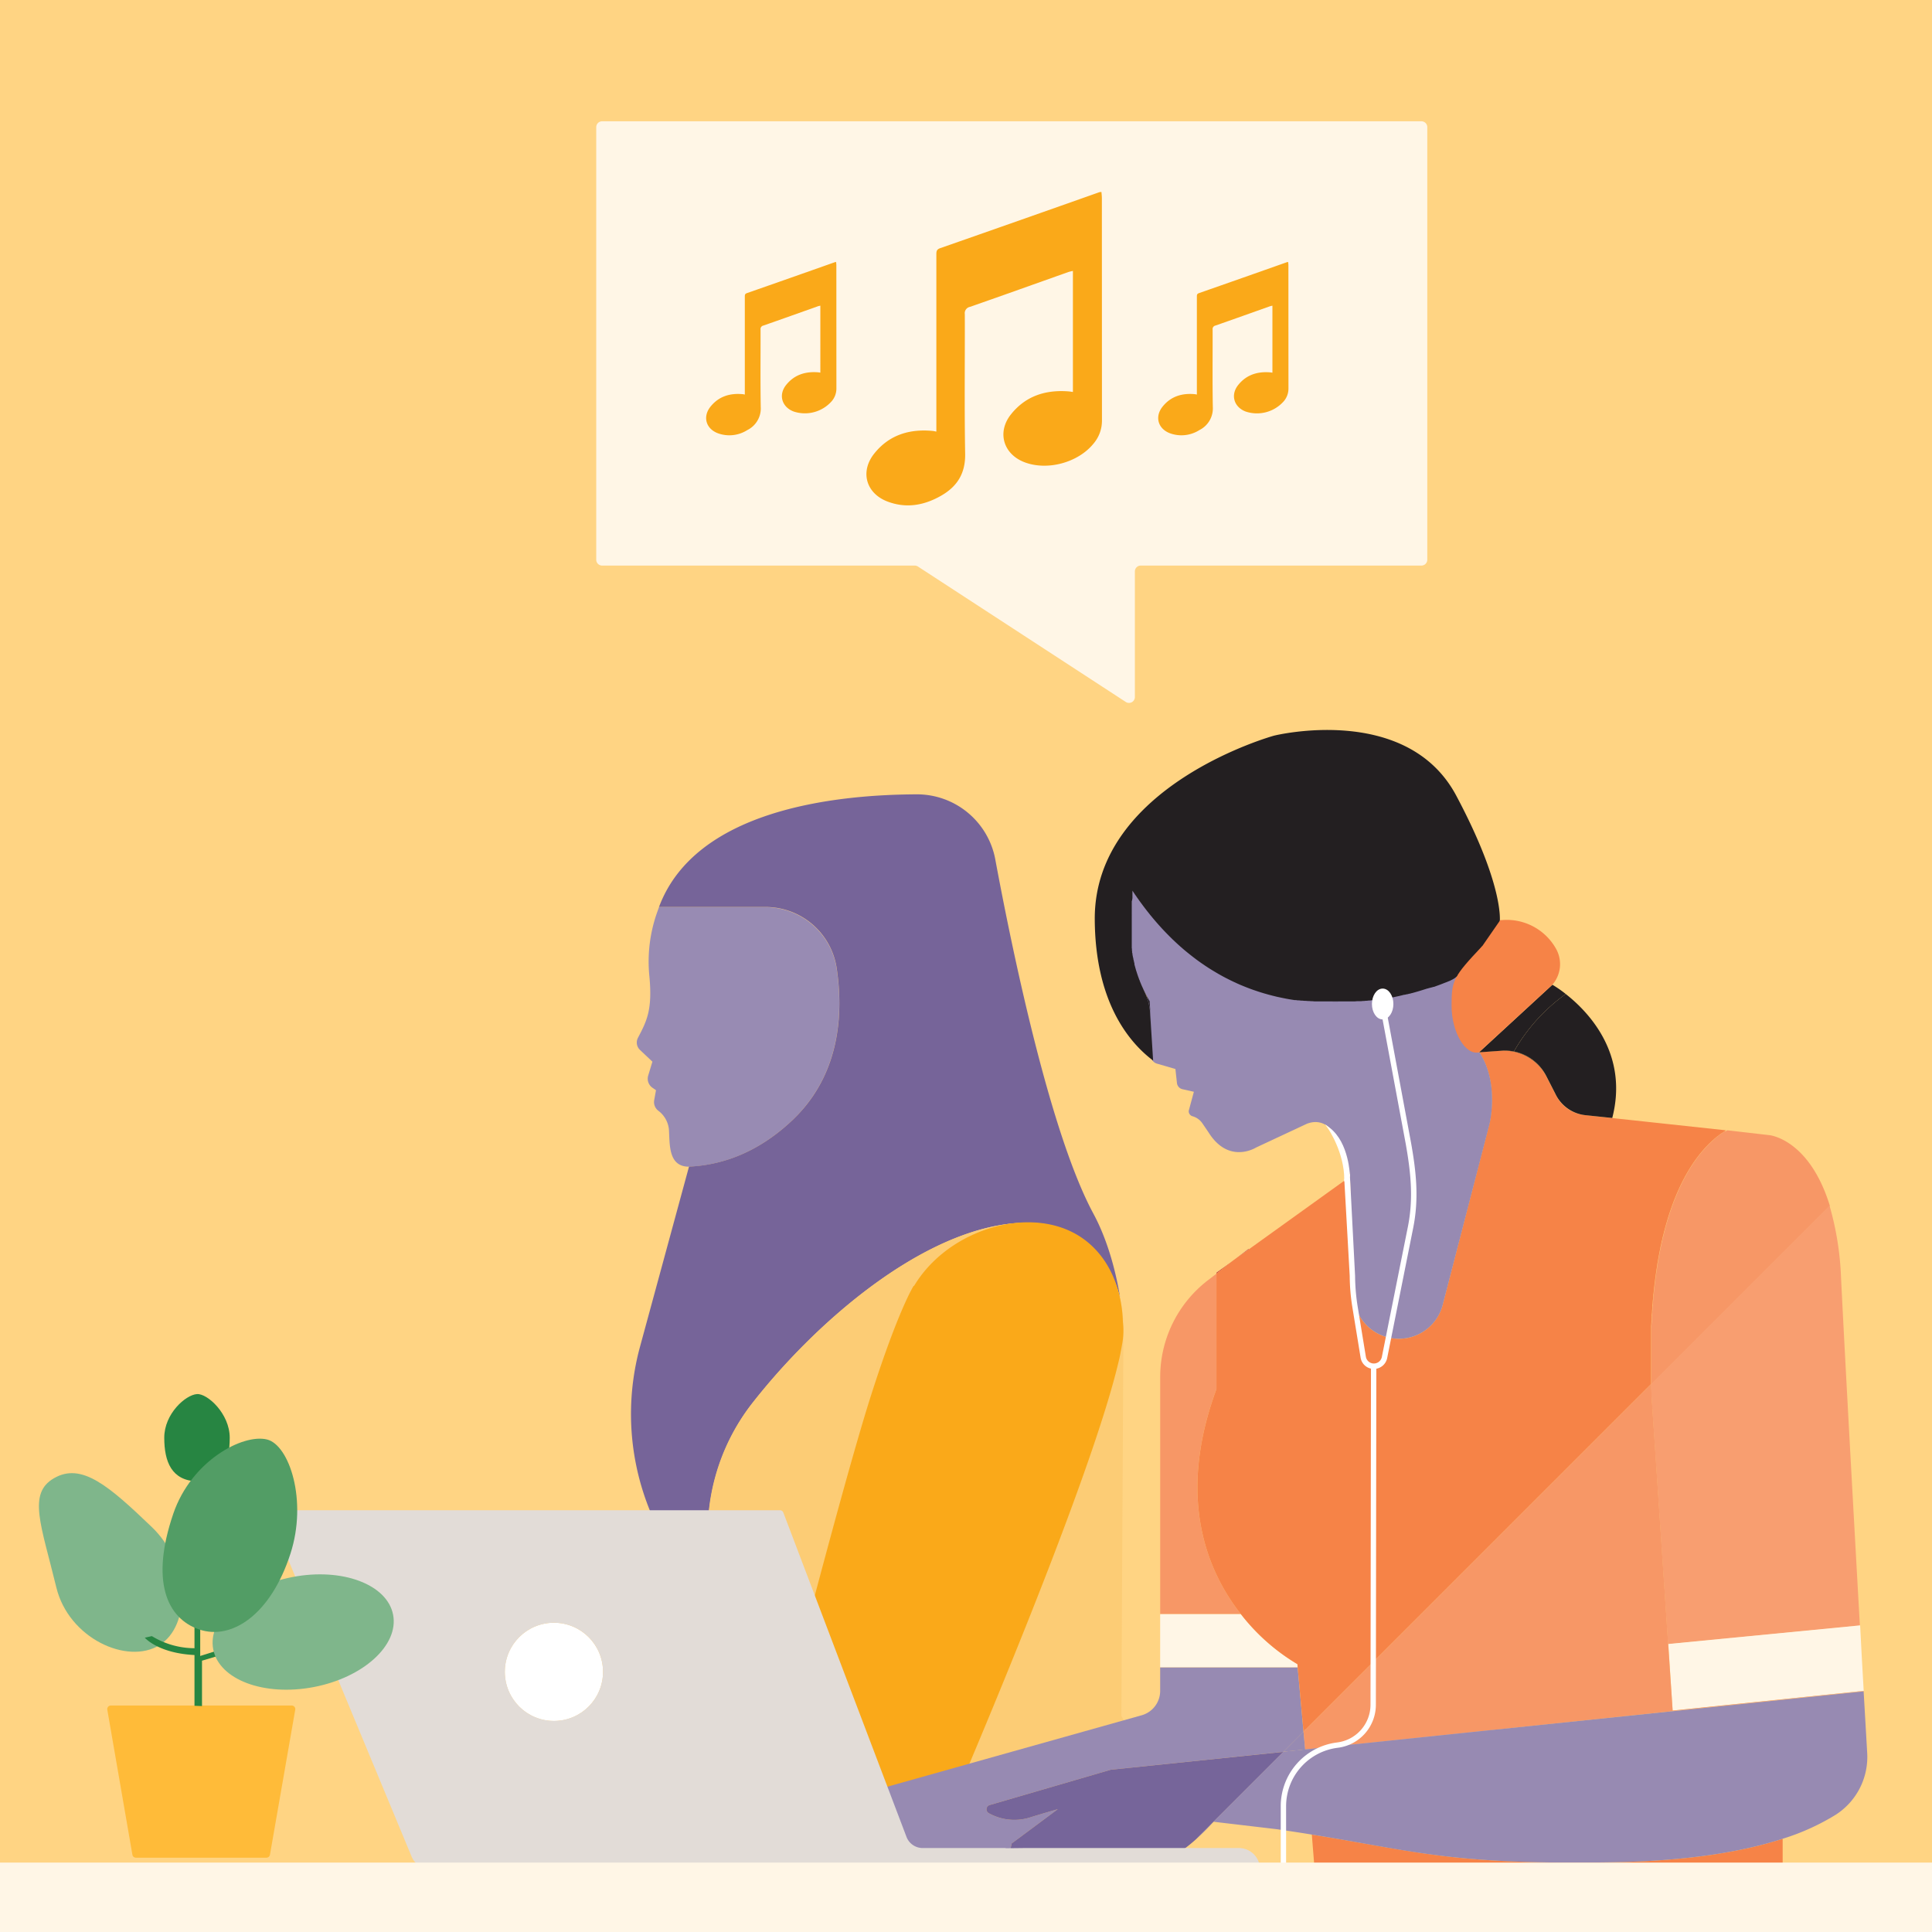<?xml version="1.0" encoding="UTF-8"?> <svg xmlns="http://www.w3.org/2000/svg" xmlns:xlink="http://www.w3.org/1999/xlink" id="Livello_1" data-name="Livello 1" viewBox="0 0 540 540"><defs><style>.cls-1,.cls-17{fill:none;}.cls-2{fill:#ffd483;}.cls-3{fill:#988bb3;}.cls-4{fill:#766499;}.cls-5{fill:#fccc75;}.cls-6{fill:#faa919;}.cls-7{fill:#c4c0bf;}.cls-8{fill:#c85a60;}.cls-9{fill:#f79766;}.cls-10{fill:#978ab2;}.cls-11{fill:#fff6e6;}.cls-12,.cls-20{fill:#fff;}.cls-13{fill:#ba3038;}.cls-14{fill:#f68347;}.cls-15{fill:#76659a;}.cls-16{fill:#231f21;}.cls-17{stroke:#c4c0bf;}.cls-17,.cls-20{stroke-miterlimit:10;}.cls-18{fill:#e2dcd7;}.cls-19{fill:#f89e70;}.cls-20{stroke:#fff;stroke-width:0.5px;}.cls-21{fill:#ffbb39;}.cls-22{fill:#278542;}.cls-23{fill:#7fb68b;}.cls-24{fill:#529d65;}.cls-25{clip-path:url(#clip-path);}.cls-26{fill:#278443;}.cls-27{fill:#e0dbd6;}.cls-28{fill:#529c65;}</style><clipPath id="clip-path"><rect class="cls-1" x="-1037.798" y="926.968" width="336.66" height="201" rx="1.79" transform="translate(-628.603 -296.786) rotate(-29.93)"></rect></clipPath></defs><g id="BG"><rect class="cls-2" width="540" height="540"></rect></g><g id="Illos"><path class="cls-3" d="M213.91,253.56H184.19l-.45,1.25a41,41,0,0,0-2.23,18.1c.87,9.3-.69,12.39-3.2,17.16a2.84,2.84,0,0,0,.57,3.39l3.47,3.28-1.18,3.89a3.061,3.061,0,0,0,1.18,3.39l1,.69-.5,2.79a3.052,3.052,0,0,0,1.11,2.92,7.481,7.481,0,0,1,3,5.19c.28,4.05-.28,10.48,5.59,10.48h0c8.57-.39,18.8-3.47,28.8-12.89,13.48-12.71,14.36-29.81,12.5-42.44A20.15,20.15,0,0,0,213.91,253.56Z"></path><path class="cls-4" d="M210.23,392.28c17.42-22.28,45.33-46.4,70.64-50.06,21.75-3.15,29.48,10.51,32.19,20.34-1.2-7.36-3.53-16.07-7.45-23.34-12-22.24-22.47-72.36-27.42-99a22.27,22.27,0,0,0-22-18.2c-23.56.09-61.94,4.55-72,31.49H214a20.09,20.09,0,0,1,19.87,17.18c1.87,12.64,1,29.77-12.49,42.49-10,9.42-20.23,12.5-28.8,12.89l-13.7,50.36a71.617,71.617,0,0,0-2.51,19.76h0a71.675,71.675,0,0,0,11.84,38.47l12.34,18.69-2.21-17.69A58.76,58.76,0,0,1,210.23,392.28Z"></path><path class="cls-5" d="M314.27,522.86s8.39-24.88-.84-43.32L314,371.46c.09-17.28-11.42-32.39-33.17-29.24-25.31,3.66-53.22,27.78-70.64,50.06a58.763,58.763,0,0,0-11.93,43.43l2.21,17.69v69.46Z"></path><path class="cls-6" d="M313.64,375.7a20.278,20.278,0,0,0,.21-6.2c-.33-11.68-5.89-22.09-16.36-26.09-13.9-5.31-33.43,1.67-42,16h-.13s-4.19,6.52-11.83,30.37c-5.89,18.4-16.74,59.61-21.4,77.51a18.4,18.4,0,0,1-10.34,12.2l-20.6,9.17-7.34,36.68L246,519.3a40.669,40.669,0,0,0,23.23-22.25c12.13-28.65,36.59-88,43.28-115.86.23-.9.44-1.8.61-2.7S313.49,376.58,313.64,375.7Z"></path><path class="cls-1" d="M286.32,523h39.05l9-9a43.7,43.7,0,0,1-14.26,8.6Z"></path><path class="cls-1" d="M255.36,522.24a4.781,4.781,0,0,0,2.53.72h23.2l1.07-4.91Z"></path><path class="cls-7" d="M461.46,385.61v1.22h0C461.48,386.43,461.47,386,461.46,385.61Z"></path><polygon class="cls-7" points="432.27 300.93 432.27 300.93 434.2 304.7 432.27 300.93"></polygon><polygon class="cls-8" points="349 349.03 344.78 352.28 349.02 349.23 349 349.03"></polygon><path class="cls-9" d="M340,388.23V356l-2.45,1.89a34.09,34.09,0,0,0-13.27,27v66.25h22.54C337.25,438.94,328.85,418.47,340,388.23Z"></path><path class="cls-10" d="M255.36,522.24l26.8-4.19.6-2.79,12.88-9.58c-2,.56-4.43,1.28-7.36,2.18a14.639,14.639,0,0,1-11.93-1.08,1.24,1.24,0,0,1,.27-2.27l33.86-9.87,48.24-5,5.62-5.62-1.64-18H324.27v6.59a7.08,7.08,0,0,1-5.16,6.81L245.84,500l7.54,19.85A4.823,4.823,0,0,0,255.36,522.24Z"></path><path class="cls-11" d="M362.64,465.26v-.1a56.718,56.718,0,0,1-15.82-14H324.27V466H362.7Z"></path><circle class="cls-12" cx="154.82" cy="467.29" r="13.73"></circle><path class="cls-9" d="M482.15,316.15l-.36.24h0l-.36.25h-.05l-.35.25-.06.05-.35.25-.08.07-.34.26-.1.07-.33.27-.11.09-.32.27a.683.683,0,0,1-.13.11l-.31.28-.14.12-.31.29-.15.14-.3.29-.16.16-.3.29-.17.18-.29.3-.19.19c-.09.11-.19.21-.28.31a2.9,2.9,0,0,0-.19.22c-.06.08-.19.2-.28.31a2.747,2.747,0,0,1-.2.23l-.27.32-.21.26-.27.32-.21.28-.26.33-.22.29-.26.34-.22.32c-.09.11-.17.23-.25.35l-.24.33-.24.36-.24.36-.23.36-.25.38-.23.37-.24.4-.23.38-.25.43-.21.38-.26.45-.21.39-.25.48-.21.4c-.08.16-.17.33-.25.5l-.21.41-.25.52-.2.42-.25.55c-.06.14-.13.28-.19.43s-.17.38-.25.57-.13.29-.19.44l-.25.6c-.06.15-.12.29-.18.45s-.17.41-.25.62l-.18.46-.24.65c-.06.15-.12.31-.17.47l-.24.67-.17.48-.24.7c-.05.17-.1.33-.16.5s-.15.48-.23.72-.1.34-.16.51-.15.5-.22.75l-.15.52c-.08.26-.15.52-.22.78l-.15.53-.21.8c-.05.19-.1.37-.14.55l-.21.83a2.3,2.3,0,0,1-.14.56c-.05.19-.13.57-.19.85s-.09.39-.14.59l-.18.87c-.05.2-.09.4-.13.6l-.18.9-.12.62c-.06.3-.12.61-.17.92l-.12.64c-.06.31-.11.63-.16.95s-.08.43-.11.65l-.15,1a4.013,4.013,0,0,1-.11.68c-.04.23-.09.67-.14,1s-.06.46-.1.69-.08.68-.13,1l-.09.71-.12,1c0,.25-.06.5-.08.74s-.08.71-.11,1.07a3.309,3.309,0,0,1-.08.77,7.973,7.973,0,0,0-.1,1.09,5.1,5.1,0,0,1-.07.78c-.07.26,0,.75-.08,1.13l-.06.8c0,.38-.05.76-.08,1.14s0,.55-.05.83l-.06,1.17a4.8,4.8,0,0,1-.05.85c-.05.28,0,.8-.05,1.2v15.79l49.89-49.89c-5.77-18.75-16.91-19.77-16.91-19.77l-11.78-1.36-.16.1-.37.23Z"></path><polygon class="cls-13" points="339.99 355.74 339.99 355.98 344.78 352.28 339.99 355.74"></polygon><path class="cls-14" d="M442.93,311.67a10.15,10.15,0,0,1-8-5.47l-.07-.14-.69-1.36-1.93-3.77a13.33,13.33,0,0,0-9.15-7,12.986,12.986,0,0,0-3.7-.25l-5.92.42c5.7,8.83,2.79,20.11,2.79,20.11L403.23,364.7a12.65,12.65,0,0,1-24.9-3.15l-1-33.4h1L349,349.23l-4.24,3L340,356v32.25c-11.14,30.24-2.74,50.71,6.82,62.89a56.718,56.718,0,0,0,15.82,14v.1h0l.06.74,1.64,18,.94-.94,51.35-51.35,44.87-44.87V371.16a9.634,9.634,0,0,1,.05-1.2c.05-.4,0-.56.05-.85l.06-1.17a4.627,4.627,0,0,1,.05-.83c.05-.28.05-.76.08-1.14l.06-.8c0-.38.05-.76.08-1.13s.05-.52.07-.78.07-.73.1-1.09.05-.51.08-.77.07-.71.11-1.07.05-.49.08-.74l.12-1,.09-.71c.05-.35.09-.69.13-1s.07-.46.1-.69.09-.67.14-1,.07-.45.11-.68l.15-1a3.68,3.68,0,0,1,.11-.65c.04-.22.1-.64.16-.95l.12-.64c.05-.31.11-.62.17-.92l.12-.62.18-.9a2.58,2.58,0,0,1,.13-.6l.18-.87a2.528,2.528,0,0,1,.14-.59c.05-.2.13-.57.19-.85s.1-.37.14-.56l.21-.83a2.341,2.341,0,0,1,.14-.55l.21-.8.15-.53c.07-.26.14-.52.22-.78l.15-.52c.07-.25.15-.5.22-.75s.11-.34.16-.51.15-.48.23-.72.11-.33.16-.5l.24-.7.17-.48.24-.67c.05-.16.11-.32.17-.47l.24-.65.18-.46c.08-.21.16-.42.25-.62s.12-.3.18-.45l.25-.6c.06-.15.12-.29.19-.44s.16-.38.25-.57.13-.29.19-.43l.25-.55.2-.42.25-.52.21-.41c.08-.17.17-.34.25-.5l.21-.4.25-.48.21-.39.26-.45.21-.38.25-.43.23-.38.24-.4.23-.37.25-.38.23-.36.24-.36.24-.36.24-.33c.08-.12.16-.24.25-.35l.22-.32.26-.34.22-.29.26-.33.21-.28.27-.32.21-.26.27-.32c.07-.07.13-.15.2-.23s.19-.21.28-.31.13-.15.19-.22.19-.2.28-.31l.19-.19.29-.3.17-.18.3-.29.16-.16.3-.29.15-.14.31-.29.14-.12.31-.28a.683.683,0,0,0,.13-.11l.32-.27.11-.09.33-.27.1-.07.34-.26.08-.07.35-.25.06-.05.35-.25h.05l.36-.25h0l.36-.24h0l.37-.23h0Z"></path><path class="cls-10" d="M410.01,296.43l4.093-1.275-2.345-1.639c-.2-.31-.42-.62-.64-.93l-.07-.08c-.09-.13-.18-.25-.28-.37s-.24-.31-.37-.46c-7.55-9-2.52-20.75-2.52-20.75h-.14l-.11.05h0l-.38.19h-.13l-.11.06h-.06l-.15.08h-.05l-.17.08h-.08l-.16.07h-.08l-.17.08H406l-.19.079-.09.05-.2.09h-.1l-.2.09h-.12l-.21.1-.12.05-.22.09-.12.06-.24.1-.12.05-.25.1-.13.06-.26.11-.14.05-.26.11-.15.06-.28.11-.34.561-.29.11-.15.06-.3.119-.15.06-.32.12-.15.06-.32.12-.16.06-.34.12-.16.06-.36.13-.15.06-.37.13h-.16l-.4.14h-.13l-.44.141h-.11l-.47.16h-.1l-.53.17h0c-1.18.38-2.43.76-3.76,1.12h-.05l-.61.17h-.11l-.56.15h-.15l-.53.14h-.18l-.52.13-.19.05-.51.12-.21.05-.5.11-.23.049-.5.11-.24.05-.49.1-.25.06-.49.09-.26.06-.5.09h-.26l-.5.09-.27.05-.5.09h-.28l-.5.09h-.28l-.51.08h-.29l-.51.07h-.29l-.52.07h-.29l-.53.07h-.28l-.54.06h-.28l-.56.06h-1.11l-.59.05h-10.26l-.62-.05h-.31l-.61-.05h-.32l-.59-.05h-.35l-.57-.06h-.36l-.57-.07h-.36l-.57-.08h-.37l-.56-.09-.37-.06-.56-.09-.38-.07-.55-.1-.39-.08-.55-.11-.39-.079-.55-.12-.4-.08-.55-.13-.39-.1-.55-.13-.4-.11-.55-.14-.4-.11-.55-.16-.4-.11-.55-.17-.4-.12-.56-.18-.39-.13-.56-.19-.39-.13-.57-.2-.38-.141-.58-.22-.37-.14-.6-.24-.35-.14-.63-.26-.32-.13-.68-.3-.27-.12-.8-.37-.15-.07c-.63-.3-1.27-.61-1.9-.94l-.17-.08-.78-.41-.29-.16-.65-.36-.34-.19-.6-.35-.37-.22-.57-.34-.39-.24-.55-.339-.4-.25-.53-.351-.41-.269-.52-.36-.42-.28-.51-.36-.42-.3-.51-.37-.42-.32-.5-.38-.42-.33-.5-.39-.42-.34-.5-.4-.42-.35-.49-.41-.42-.37-.49-.42-.42-.38-.48-.44-.42-.39-.48-.451-.42-.4-.47-.47-.42-.411-.47-.48-.42-.43-.47-.489-.41-.44c-.16-.161-.31-.33-.47-.511l-.4-.44c-.16-.18-.32-.35-.47-.53l-.41-.459-.46-.541-.4-.47c-.16-.18-.31-.37-.46-.56l-.4-.47-.46-.59-.39-.479-.47-.611-.37-.479-.48-.64-.36-.491c-.17-.22-.33-.449-.5-.679l-.33-.47c-.19-.25-.37-.52-.55-.78l-.28-.39-.81-1.21h0v.05h0v.05h0v1.71a1.068,1.068,0,0,0,0,.16v.12a.314.314,0,0,1-.05.2v.09a1.729,1.729,0,0,1-.07.31c-.02.1-.05.22-.07.33v1.23a1.839,1.839,0,0,1,0,.21v1.68a1.472,1.472,0,0,0,0,.21v.46a2.085,2.085,0,0,1,0,.25,1.615,1.615,0,0,0,0,.22v.48a2.615,2.615,0,0,0,0,.28v7.919a.8.8,0,0,0,.05.34c.05.11,0,.2,0,.29l.06.36v.29a2.831,2.831,0,0,0,.07.36,2.545,2.545,0,0,0,.05.29.682.682,0,0,0,.07.37c.07.12,0,.2.05.29a1.413,1.413,0,0,1,.08.39l.06.28a1.467,1.467,0,0,0,.1.4l.06.27a1.848,1.848,0,0,0,.11.45c.04.151,0,.15,0,.23a5.941,5.941,0,0,0,.19.69c.07.231.13.451.19.68a2.266,2.266,0,0,1,.07.24l.15.46.09.28a1.385,1.385,0,0,0,.14.42c.05.14.06.2.1.3s.09.27.14.41l.12.31a1.369,1.369,0,0,0,.14.4c.05.14.09.21.13.32l.15.39.14.33c.05.13.1.26.16.39l.14.33.18.39.15.33.18.4.16.33c.46.94,1,1.9,1.52,2.85l.62,9.93.43,6.63a2.358,2.358,0,0,0,1.71,2.15l5.14,1.49v-.08h0l.44,4a2,2,0,0,0,1.57,1.74l3.16.71-1.43,5.3a1.45,1.45,0,0,0,1.05,1.54,5,5,0,0,1,2.83,2.08l1.62,2.38c5.68,9.13,13.32,4.28,13.32,4.28l14.18-6.63c4.12-1.6,7,1,8.85,4.27,1.591,2.811,3.334,8.644,3.322,11.874l.69-.49Z"></path><path class="cls-10" d="M378.33,361.55A12.651,12.651,0,0,0,391,374.18h0a12.649,12.649,0,0,0,12.25-9.48l13.06-50.47s2.91-11.28-2.79-20.11l-2.66.2L379,327.65l-1.69.49h0Z"></path><polygon class="cls-10" points="281.08 523.02 286.32 522.96 281.09 522.96 281.08 523.02"></polygon><path class="cls-15" d="M310.48,494.64l-33.86,9.87a1.24,1.24,0,0,0-.27,2.27,14.639,14.639,0,0,0,11.93,1.08c2.93-.9,5.38-1.62,7.36-2.18l-12.88,9.58-.6,2.79L281.09,523h5.23l33.75-.36a43.7,43.7,0,0,0,14.26-8.6l4.87-4.87,19.52-19.52Z"></path><path class="cls-16" d="M413.5,294.12l6.2-.44a12.758,12.758,0,0,1,3.45.21,50.455,50.455,0,0,1,14.49-16.06,32.678,32.678,0,0,0-3.74-2.59l-20.44,18.82Z"></path><path class="cls-16" d="M423.15,293.89a12.942,12.942,0,0,1,9,6.79l.13.25h0l1.93,3.77.69,1.36h0a10.489,10.489,0,0,0,8.19,5.63l7.54.79c4.65-18-6.74-29.75-13-34.65A50.446,50.446,0,0,0,423.15,293.89Z"></path><path class="cls-16" d="M419.7,293.68l-6.2.44,5.92-.42a12.986,12.986,0,0,1,3.7.25v-.06A12.74,12.74,0,0,0,419.7,293.68Z"></path><polygon class="cls-16" points="434.89 306.06 434.2 304.7 434.89 306.06 434.89 306.06"></polygon><path class="cls-16" d="M432.27,300.93l-.13-.25a12.942,12.942,0,0,0-9-6.79v.06A13.331,13.331,0,0,1,432.27,300.93Z"></path><path class="cls-16" d="M319.89,277.18a1.315,1.315,0,0,0-.08-.18l-.16-.33-.18-.4-.15-.33-.18-.39-.14-.33c-.06-.13-.11-.26-.16-.39l-.14-.33-.15-.39c0-.11-.09-.22-.13-.32s-.1-.27-.14-.4l-.12-.31c-.05-.14-.09-.28-.14-.41s-.07-.2-.1-.3-.1-.28-.14-.42l-.09-.28-.15-.46a2.266,2.266,0,0,0-.07-.24c-.06-.23-.13-.46-.19-.68s-.13-.46-.19-.69,0-.15,0-.23-.08-.3-.11-.45l-.06-.27a1.952,1.952,0,0,0-.1-.4l-.06-.28a.688.688,0,0,0-.08-.39c-.08-.13,0-.19-.05-.29a1.352,1.352,0,0,1-.07-.37,2.881,2.881,0,0,1-.05-.29.665.665,0,0,0-.07-.36c-.07-.12,0-.2,0-.29l-.06-.36v-.29a.828.828,0,0,0-.05-.34v-7.92a2.615,2.615,0,0,1,0-.28v-.48a2.018,2.018,0,0,1,0-.22,2.085,2.085,0,0,0,0-.25v-.46a1.472,1.472,0,0,1,0-.21v-1.68a1.472,1.472,0,0,0,0-.21v-1.23a.566.566,0,0,1,.07-.33c.07-.11,0-.21.07-.31v-.09a.288.288,0,0,1,.05-.2V251a1.423,1.423,0,0,1,0-.16v-1.71h0V249h0v-.05h0l.81,1.21.28.39c.18.26.36.53.55.78l.33.47c.17.23.33.46.5.68l.36.49.48.64.37.48.47.61.39.48.46.59.4.47c.15.19.3.38.46.56l.4.47.46.54.41.46c.15.18.31.35.47.53l.4.44c.16.18.31.35.47.51l.41.44.47.49.42.43.47.48.42.41.47.47.42.4.48.45.42.39.48.44.42.38.49.42.42.37.49.41.42.35.5.4.42.34.5.39.42.33.5.38.42.32.51.37.42.3.51.36.42.28.52.36.41.27.53.35.4.25.55.34.39.24.57.34.37.22.6.35.34.19.65.36.29.16.78.41.17.08c.63.33,1.27.64,1.9.94l.15.07.8.37.27.12.68.3.32.13.63.26.35.14.6.24.37.14.58.22.38.14.57.2.39.13.56.19.39.13.56.18.4.12.55.17.4.11.55.16.4.11.55.14.4.11.55.13.39.1.55.13.4.08.55.12.39.08.55.11.39.08.55.1.38.07.56.09.37.06.56.09h.37l.57.08h.36l.57.07h.36l.57.06h.35l.59.05h.32l.61.05h.31l.62.05h11.25l.59-.05h1.11l.56-.06h.28l.54-.06h.28l.53-.07h.29l.52-.07h.29l.51-.07h.29l.51-.08h.28l.5-.09h.28l.5-.09.27-.05.5-.09h.26l.5-.09.26-.06.49-.09.25-.06.49-.1.24-.05.5-.11.23-.05.5-.11.21-.05.51-.12.19-.05.52-.13h.18l.53-.14h.15l.56-.15h.11l.61-.17h.05c1.33-.36,2.58-.74,3.76-1.12h0l.53-.17h.1l.47-.16h.11l.44-.14h.13l.4-.14h.16l.37-.13.15-.06.36-.13.16-.06.34-.12.16-.06.32-.12.15-.06.32-.12.15-.06.3-.12.15-.06L404,274l.14-.06.28-.11.15-.06.26-.11.14-.05.26-.11.13-.06.25-.1.12-.05.24-.1.12-.06.22-.09.12-.05.21-.1h.12l.2-.09h.1l.2-.09.09-.05.19-.08h.09l.17-.08h.08l.16-.07h.08l.17-.08h.05l.15-.08h.06l.11-.06h.13l.38-.19h0l.11-.05h.09l9.94-14.36h-.12s1.32-9.89-12.16-35.22c-13.84-26-50.94-16.77-50.94-16.77s-50.31,13.84-50.1,51.36c.13,22.84,9.35,34.22,16.31,39.45l-.39-6.25-.42-6.49A15.871,15.871,0,0,0,319.89,277.18Z"></path><path class="cls-16" d="M319.81,277a1.315,1.315,0,0,1,.08.18,15.872,15.872,0,0,1,1.64,6.11l.42,6.49-.62-9.93C320.77,278.9,320.27,277.94,319.81,277Z"></path><path class="cls-16" d="M398.44,276c-1.18.38-2.43.76-3.76,1.12C396,276.72,397.26,276.34,398.44,276Z"></path><path class="cls-16" d="M371.44,280.12h3.57C373.84,280.14,372.65,280.15,371.44,280.12Z"></path><path class="cls-16" d="M345.82,274.29c-.63-.3-1.27-.61-1.9-.94C344.55,273.68,345.19,274,345.82,274.29Z"></path><path class="cls-14" d="M409.42,271.55h.05s-5,11.74,2.52,20.75c.13.15.25.3.37.46s.19.24.28.37l.07.08c.22.31.44.62.64.93l20.44-18.82a7.454,7.454,0,0,0,.83-1.06,8.761,8.761,0,0,0,.19-9.26h0A15.79,15.79,0,0,0,420,257.15l-.69.05-9.94,14.36Z"></path><path class="cls-6" d="M413.46,294.06c-.2-.31-.42-.62-.64-.93C413,293.44,413.26,293.75,413.46,294.06Z"></path><polygon class="cls-17" points="364.79 488.92 364.67 487.54 364.46 489.01 416.63 483.57 416.63 483.53 364.79 488.92"></polygon><polygon class="cls-7" points="416.63 483.57 520.91 472.69 416.63 483.53 416.63 483.57"></polygon><polygon class="cls-10" points="364.67 487.54 364.34 483.99 358.72 489.61 364.81 489 364.67 487.54"></polygon><path class="cls-18" d="M346.27,516.53H286.32l-5.24.06v-.06h-23.2a4.839,4.839,0,0,1-4.51-3.11l-7.54-19.85-26.9-70.84a1,1,0,0,0-.89-.61H76.23a.939.939,0,0,0-.88,1.28l39.7,95.52a5.71,5.71,0,0,0,5.27,3.52H352.17A5.91,5.91,0,0,0,346.27,516.53ZM154.82,481a13.72,13.72,0,1,1,.02,0Z"></path><path class="cls-19" d="M461.51,387.26v.79c0,.82.06,1.65.1,2.49l4.62,69,53.61-5.2c-1.83-32.71-4.19-75.29-5.26-97.1a83.52,83.52,0,0,0-3.22-20.26L461.5,386.83C461.5,387,461.51,387.12,461.51,387.26Z"></path><path class="cls-11" d="M467.51,478.11l53.4-5.5c-.32-5.54-.67-11.73-1-18.31l-53.61,5.2Z"></path><path class="cls-9" d="M520.91,472.61l-53.4,5.5-1.25-18.61-4.62-69c0-.84-.07-1.67-.1-2.49v-1.22L416.63,431.7l-51.35,51.35-.94.94.33,3.55.13,1.44,51.84-5.39,104.27-10.9Z"></path><path class="cls-14" d="M451,520.5c-14.51.25-25.36,0-34.39-.54-19.05-1.2-30-4-49.95-7.19l1.19,14.86H498.26V513.94C487.63,517.39,472.49,520.14,451,520.5Z"></path><path class="cls-10" d="M521.89,490c-.25-4.39-.59-10.31-1-17.26L416.63,483.57,364.47,489l-5.75.6L339.2,509.13,334.33,514a47.472,47.472,0,0,0,4.82-4.82l17.82,2.1c3.48.51,6.7,1,9.71,1.49,20,3.24,30.9,6,49.95,7.19,9,.57,19.88.79,34.39.54,21.47-.36,36.61-3.11,47.24-6.56a64.624,64.624,0,0,0,14.79-6.69A19.191,19.191,0,0,0,521.89,490Z"></path><path class="cls-20" d="M384,382.37a3.49,3.49,0,0,1-3.46-2.95l-2.29-14a56.4,56.4,0,0,1-.75-8.79l-1.516-26.94,1.07-1.051L378.5,356.62a56.839,56.839,0,0,0,.73,8.64l2.29,14a2.52,2.52,0,0,0,4.95.09l7.28-36.4c1.56-7.81.88-15-.61-23.35l-7.53-40.45,1-.18,7.53,40.45c1.52,8.48,2.2,15.76.61,23.72l-7.28,36.41A3.53,3.53,0,0,1,384,382.37Z"></path><path class="cls-20" d="M383.44,382.29l-.13,94.2a10.89,10.89,0,0,1-9.55,10.78,17.7,17.7,0,0,0-15.54,17.56v16.38h1v-2.66h0V504.83a16.71,16.71,0,0,1,14.66-16.57,11.869,11.869,0,0,0,10.43-11.77l.13-94.2Z"></path><rect class="cls-11" x="-1" y="520.6" width="542.14" height="19.4"></rect><path class="cls-21" d="M30,477.92l7,40.45a1,1,0,0,0,1,.86H74.46a1,1,0,0,0,1-.86l7.05-40.45a1,1,0,0,0-1-1.22H31a1,1,0,0,0-1,1.22Z"></path><polygon class="cls-22" points="54.36 476.78 54.36 404.32 55.96 404.32 55.96 462.85 75.13 456.79 75.13 458.55 56.46 464.17 56.46 476.86 54.36 476.78"></polygon><path class="cls-22" d="M64.21,401.85c0,6.74-2.07,12.45-9.15,12.2s-9.15-5.46-9.15-12.2,6-12,9.15-12.2C57.94,389.44,64.21,395.11,64.21,401.85Z"></path><path class="cls-23" d="M42.45,426.83c10.6,10.17,11,27.45,2.09,33s-25.34-1.87-28.8-16.16c-4.25-17.53-8.08-26.21-.66-30.5C22.8,408.68,30.41,415.29,42.45,426.83Z"></path><path class="cls-22" d="M40.47,457.74s3.76,4.42,14.2,4.86v-1.92a22.931,22.931,0,0,1-12.22-3.38Z"></path><ellipse class="cls-23" cx="84.735" cy="456.159" rx="25.6" ry="15.66" transform="translate(-84.427 24.134) rotate(-10.86)"></ellipse><path class="cls-24" d="M81.17,434.29c-5.55,17.14-16.5,24.24-25.53,21.14S42,441.91,48.44,423.07c5.05-14.77,19.41-22.39,26.19-20.73C80.86,403.88,86,419.43,81.17,434.29Z"></path><path class="cls-11" d="M397.29,33.9h-229a1.64,1.64,0,0,0-1.64,1.64V156.43a1.64,1.64,0,0,0,1.63,1.65h87.38a1.684,1.684,0,0,1,.9.26l58.1,37.86a1.64,1.64,0,0,0,2.54-1.38v-35.1a1.64,1.64,0,0,1,1.64-1.64h78.45a1.64,1.64,0,0,0,1.64-1.64V35.55a1.64,1.64,0,0,0-1.63-1.65Z"></path><g class="cls-25"><rect class="cls-26" x="-1448.164" y="364.829" width="1625.46" height="749.79" transform="translate(-453.824 -218.392) rotate(-29.93)"></rect><rect class="cls-27" x="-1142.721" y="582.273" width="1211.95" height="63.177" rx="4.375" transform="translate(-377.257 -185.817) rotate(-29.887)"></rect><rect class="cls-26" x="-1062.779" y="650.413" width="1211.95" height="100.635" rx="2.388" transform="translate(-409.912 -134.431) rotate(-29.887)"></rect><path class="cls-28" d="M-857.32,1166.53,104.84,612.62l-77.4-135L-940.64,1035-867,1163.41C-865.13,1166.69-860.94,1167.82-857.32,1166.53Z"></path></g></g><path class="cls-14" d="M413.47,294.1c-3.94,1.055-7.75-5.766-7.75-12.928s.37-8.042,8.625-16.8"></path><path class="cls-16" d="M402.222,273.739l1.448,1.011s3.225-1.075,3.68-2.09-3.539-1.1-3.539-1.1Z"></path><ellipse class="cls-20" cx="386.458" cy="280.62" rx="2.748" ry="4.06"></ellipse><path class="cls-20" d="M371.483,315.408s4.5,6.565,4.5,14.282l1.07-1.051S376.863,319.5,371.483,315.408Z"></path><path class="cls-6" d="M261.714,120.631v-16.8q0-16.321,0-32.643c0-.839.008-1.453,1.048-1.816q22.289-7.788,44.544-15.667a2.882,2.882,0,0,1,.557-.03c.039.574.113,1.162.113,1.749q.014,31.093.023,62.188a9.83,9.83,0,0,1-2.307,6.32c-4.318,5.381-12.946,7.711-19.352,5.259-5.937-2.273-7.731-8.421-3.76-13.393,4.092-5.124,9.645-6.886,16.038-6.409.39.029.776.1,1.264.17V75.728a11.537,11.537,0,0,0-1.252.3c-9.171,3.252-18.329,6.538-27.516,9.741a1.806,1.806,0,0,0-1.445,2.066c.041,13-.136,26,.094,39,.1,5.507-2.244,9.177-6.779,11.753-4.7,2.669-9.653,3.564-14.851,1.622-6.083-2.273-7.832-8.378-3.758-13.464,4.149-5.178,9.773-6.893,16.23-6.308C260.883,120.456,261.161,120.53,261.714,120.631Z"></path><path class="cls-6" d="M208.179,110.276v-9.29q0-9.027,0-18.054c0-.464,0-.8.579-1q12.327-4.307,24.637-8.665a1.616,1.616,0,0,1,.308-.016c.021.317.062.642.062.967q.007,17.2.013,34.4A5.434,5.434,0,0,1,232.5,112.1a9.987,9.987,0,0,1-10.7,2.909c-3.284-1.257-4.276-4.658-2.08-7.407,2.263-2.834,5.335-3.809,8.87-3.545.216.016.43.057.7.094V85.441a6.456,6.456,0,0,0-.693.164c-5.072,1.8-10.137,3.616-15.218,5.387a1,1,0,0,0-.8,1.143c.022,7.19-.076,14.381.052,21.569a6.763,6.763,0,0,1-3.75,6.5,9.354,9.354,0,0,1-8.214.9c-3.364-1.257-4.331-4.633-2.078-7.447,2.3-2.863,5.405-3.812,8.976-3.488C207.719,110.18,207.873,110.22,208.179,110.276Z"></path><path class="cls-6" d="M334.528,110.276v-9.29q0-9.027,0-18.054c0-.464,0-.8.58-1q12.327-4.307,24.636-8.665a1.629,1.629,0,0,1,.309-.016c.021.317.062.642.062.967q.007,17.2.013,34.4a5.44,5.44,0,0,1-1.276,3.495,9.989,9.989,0,0,1-10.7,2.909c-3.283-1.257-4.275-4.658-2.079-7.407,2.263-2.834,5.334-3.809,8.87-3.545.216.016.429.057.7.094V85.441a6.572,6.572,0,0,0-.693.164c-5.071,1.8-10.136,3.616-15.218,5.387a1,1,0,0,0-.8,1.143c.023,7.19-.075,14.381.052,21.569a6.764,6.764,0,0,1-3.749,6.5,9.354,9.354,0,0,1-8.214.9c-3.364-1.257-4.332-4.633-2.078-7.447,2.294-2.863,5.405-3.812,8.976-3.488C334.068,110.18,334.222,110.22,334.528,110.276Z"></path></svg> 